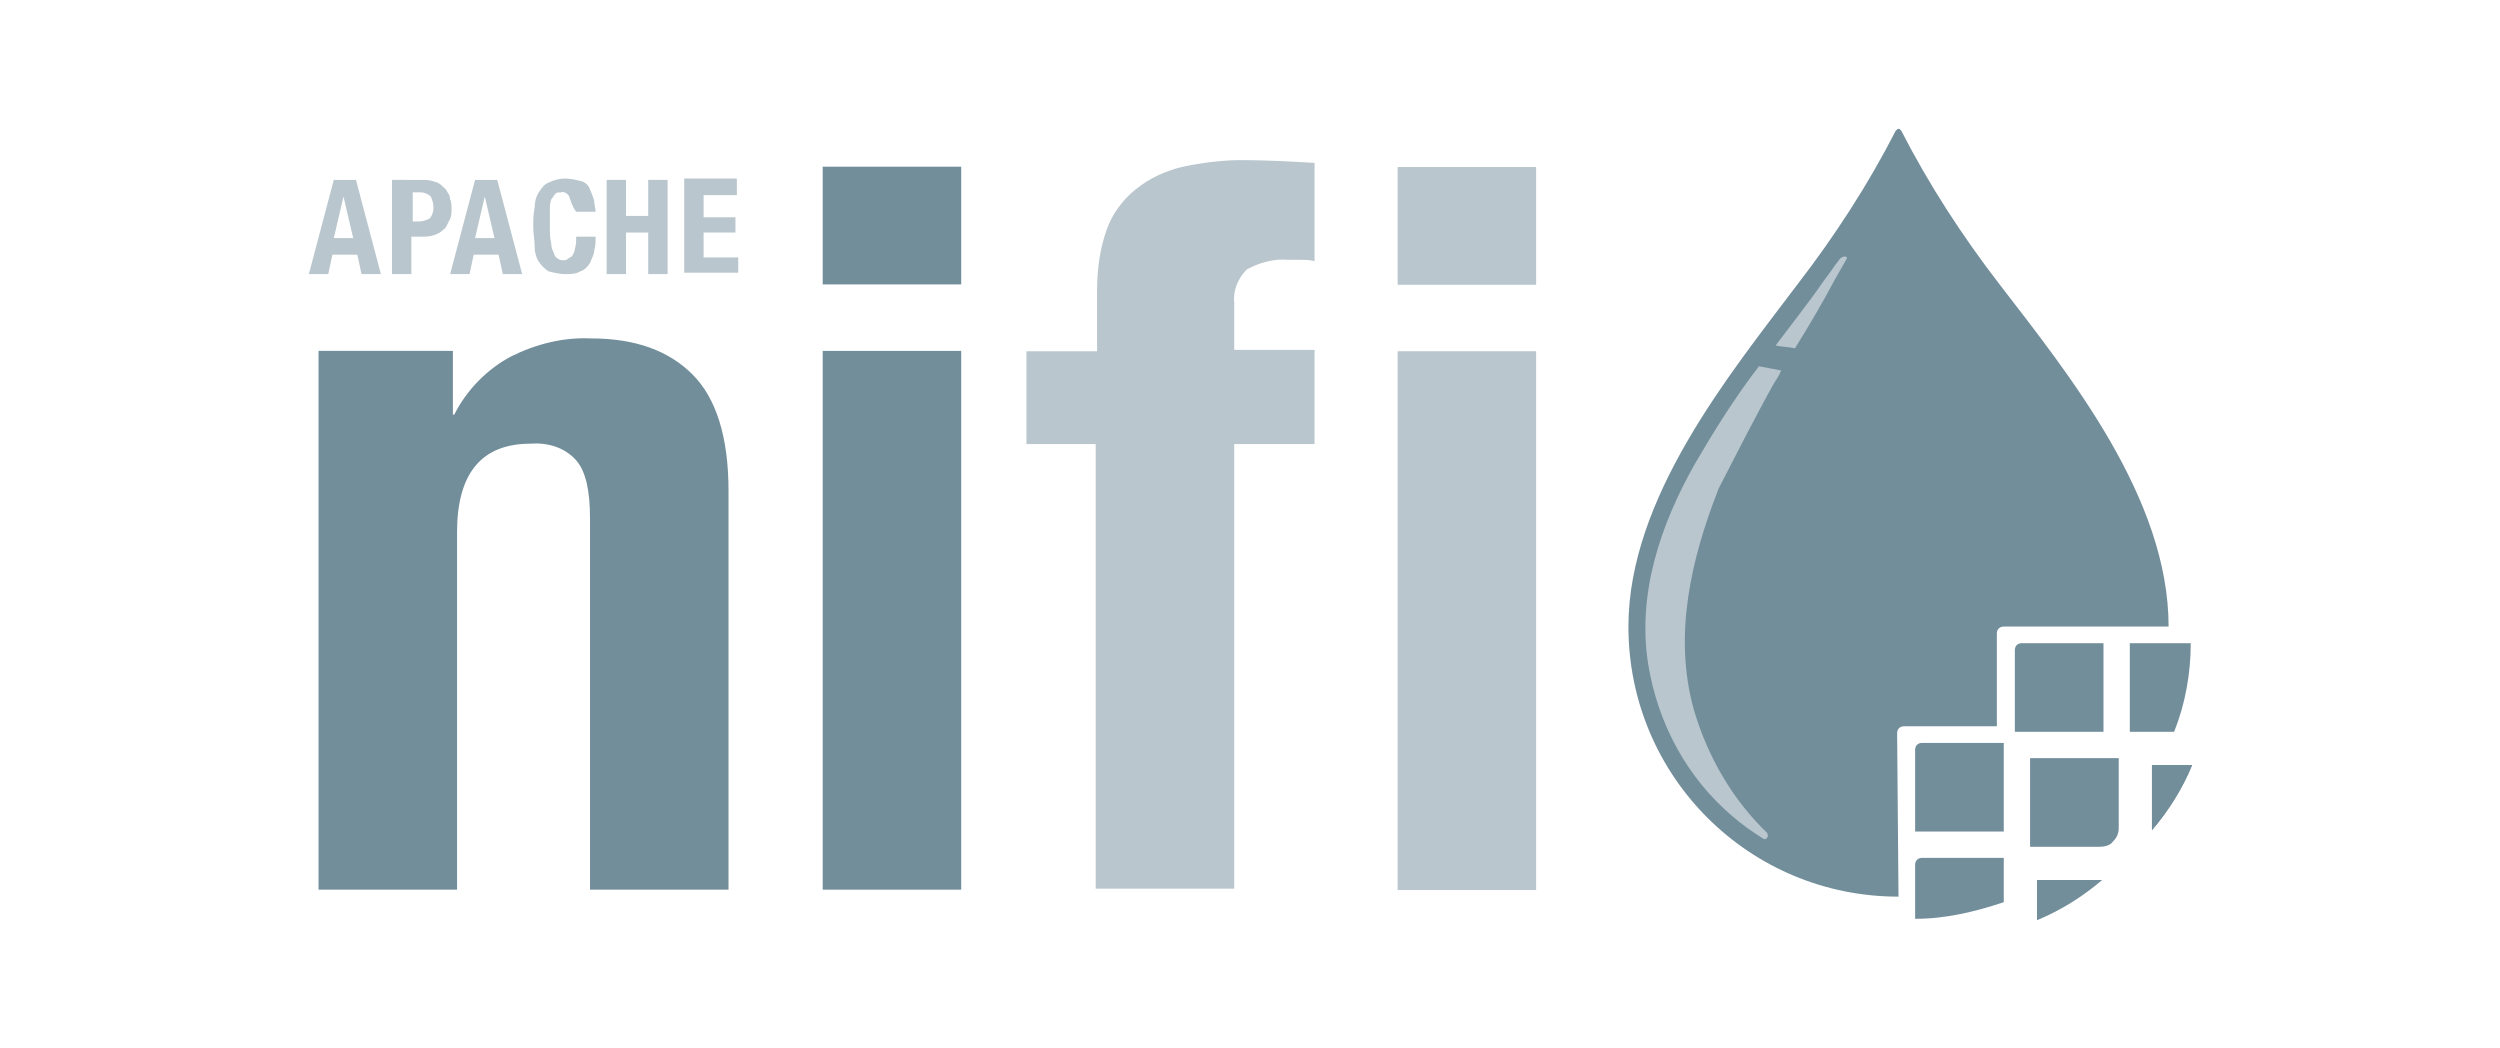 <?xml version="1.0" encoding="utf-8"?>
<!-- Generator: Adobe Illustrator 27.0.0, SVG Export Plug-In . SVG Version: 6.00 Build 0)  -->
<svg version="1.1"
	 id="svg7618" xmlns:inkscape="http://www.inkscape.org/namespaces/inkscape" xmlns:svg="http://www.w3.org/2000/svg" xmlns:rdf="http://www.w3.org/1999/02/22-rdf-syntax-ns#" xmlns:dc="http://purl.org/dc/elements/1.1/" xmlns:sodipodi="http://sodipodi.sourceforge.net/DTD/sodipodi-0.dtd" xmlns:cc="http://creativecommons.org/ns#"
	 xmlns="http://www.w3.org/2000/svg" xmlns:xlink="http://www.w3.org/1999/xlink" x="0px" y="0px" viewBox="0 0 180.5 75.7"
	 style="enable-background:new 0 0 180.5 75.7;" xml:space="preserve">
<style type="text/css">
	.st0{fill:#728E9B;}
	.st1{fill:#B9C6CD;}
</style>
<sodipodi:namedview  bordercolor="#666666" borderopacity="1" fit-margin-bottom="0" fit-margin-left="0" fit-margin-right="0" fit-margin-top="0" gridtolerance="10" guidetolerance="10" id="namedview7620" inkscape:current-layer="g7562" inkscape:cx="103.44456" inkscape:cy="26.29978" inkscape:pageopacity="0" inkscape:pageshadow="2" inkscape:window-height="877" inkscape:window-maximized="1" inkscape:window-width="1600" inkscape:window-x="-8" inkscape:window-y="-8" inkscape:zoom="5.6621522" objecttolerance="10" pagecolor="#ffffff" showgrid="false">
	</sodipodi:namedview>
<g id="g7616" transform="translate(1989,332.038)">
	<g id="g7584" transform="translate(1.299)">
		<g id="g7562" transform="translate(0,3.597)">
			<path id="path7556" inkscape:connector-curvature="0" class="st0" d="M-1957.6-310.3v4.6h0.1c0.9-1.8,2.4-3.3,4.1-4.2
				c1.8-0.9,3.8-1.4,5.8-1.3c3.2,0,5.6,0.9,7.3,2.6c1.7,1.7,2.6,4.5,2.6,8.4v28.8h-10v-26.8c0-2-0.3-3.4-1-4.2
				c-0.8-0.9-2-1.3-3.3-1.2c-3.5,0-5.3,2.1-5.3,6.4v25.8h-10v-38.9H-1957.6z"/>
			<rect id="rect7558" x="-1930.9" y="-323.6" class="st0" width="10" height="8.5"/>
			<rect id="rect7560" x="-1930.9" y="-310.3" class="st0" width="10" height="38.9"/>
		</g>
		<g id="g7582" transform="translate(125.173)">
			<path id="path7564" inkscape:connector-curvature="0" class="st0" d="M-1978.4-267.3c-10.8,0-19.5-8.7-19.5-19.5c0,0,0,0,0,0
				c0-9.3,7.3-18.2,12.2-24.7c2.7-3.5,5.1-7.2,7.1-11.1c0.1-0.1,0.2-0.2,0.3-0.1c0,0,0.1,0.1,0.1,0.1c2,3.9,4.4,7.6,7.1,11.1
				c5,6.5,12.2,15.4,12.2,24.7h-11.9c-0.3,0-0.5,0.2-0.5,0.5l0,0v6.7h-6.7c-0.3,0-0.5,0.2-0.5,0.5l0,0L-1978.4-267.3L-1978.4-267.3z
				"/>
			<path id="path7566" inkscape:connector-curvature="0" class="st0" d="M-1970.8-272v-6.4h-5.9c-0.3,0-0.5,0.2-0.5,0.5l0,0v5.9
				L-1970.8-272z"/>
			<path id="path7568" inkscape:connector-curvature="0" class="st0" d="M-1977.2-265.7c2.2,0,4.3-0.5,6.4-1.2v-3.2h-5.9
				c-0.3,0-0.5,0.2-0.5,0.5l0,0L-1977.2-265.7z"/>
			<path id="path7570" inkscape:connector-curvature="0" class="st0" d="M-1963.6-279.2v-6.4h-5.9c-0.3,0-0.5,0.2-0.5,0.5l0,0v5.9
				H-1963.6L-1963.6-279.2z"/>
			<path id="path7572" inkscape:connector-curvature="0" class="st0" d="M-1962.9-271.3L-1962.9-271.3c0.3-0.3,0.4-0.6,0.4-1v-5
				h-6.4v6.4h5C-1963.5-270.9-1963.1-271-1962.9-271.3z"/>
			<path id="path7574" inkscape:connector-curvature="0" class="st0" d="M-1968.4-265.6c1.7-0.7,3.3-1.7,4.7-2.9h-4.7V-265.6z"/>
			<path id="path7576" inkscape:connector-curvature="0" class="st0" d="M-1958.5-279.2c0.8-2,1.2-4.2,1.2-6.4h-4.4v6.4H-1958.5z"/>
			<path id="path7578" inkscape:connector-curvature="0" class="st0" d="M-1960.1-272.1c1.2-1.4,2.2-3,2.9-4.7h-2.9V-272.1z"/>
			<path id="path7580" inkscape:connector-curvature="0" class="st0" d="M-1960.1-272.1c1.2-1.4,2.2-3,2.9-4.7h-2.9V-272.1z"/>
		</g>
	</g>
	<g id="g7614" transform="translate(0,3.022)">
		<g id="g7598" transform="translate(0,1.629)">
			<path id="path7586" inkscape:connector-curvature="0" class="st1" d="M-1963.3-323.7l1.8,6.8h-1.4l-0.3-1.4h-1.8l-0.3,1.4h-1.4
				l1.8-6.8H-1963.3z M-1963.5-319.5l-0.7-3h0l-0.7,3H-1963.5z"/>
			<path id="path7588" inkscape:connector-curvature="0" class="st1" d="M-1958.3-323.7c0.3,0,0.6,0.1,0.9,0.2
				c0.2,0.1,0.4,0.3,0.6,0.5c0.1,0.2,0.3,0.4,0.3,0.7c0.1,0.2,0.1,0.5,0.1,0.7c0,0.3,0,0.6-0.2,0.9c-0.1,0.2-0.2,0.5-0.4,0.6
				c-0.2,0.2-0.4,0.3-0.7,0.4c-0.3,0.1-0.6,0.1-0.9,0.1h-0.7v2.7h-1.4v-6.8H-1958.3z M-1958.7-320.7c0.2,0,0.5-0.1,0.7-0.2
				c0.2-0.2,0.3-0.5,0.3-0.8c0-0.3-0.1-0.6-0.2-0.8c-0.2-0.2-0.5-0.3-0.7-0.3h-0.6v2.1L-1958.7-320.7z"/>
			<path id="path7590" inkscape:connector-curvature="0" class="st1" d="M-1953.1-323.7l1.8,6.8h-1.4l-0.3-1.4h-1.8l-0.3,1.4h-1.4
				l1.8-6.8H-1953.1z M-1953.3-319.5l-0.7-3h0l-0.7,3H-1953.3z"/>
			<path id="path7592" inkscape:connector-curvature="0" class="st1" d="M-1947.9-322.5c-0.1-0.2-0.4-0.4-0.6-0.3
				c-0.2,0-0.3,0-0.4,0.1c-0.1,0.1-0.2,0.3-0.3,0.4c-0.1,0.3-0.1,0.5-0.1,0.8c0,0.3,0,0.7,0,1.2c0,0.4,0,0.8,0.1,1.2
				c0,0.3,0.1,0.5,0.2,0.7c0,0.1,0.1,0.3,0.3,0.4c0.1,0.1,0.3,0.1,0.4,0.1c0.1,0,0.2,0,0.3-0.1c0.1-0.1,0.2-0.1,0.3-0.2
				c0.1-0.2,0.2-0.3,0.2-0.5c0.1-0.3,0.1-0.6,0.1-0.9h1.4c0,0.4,0,0.7-0.1,1c0,0.3-0.2,0.6-0.3,0.9c-0.2,0.3-0.4,0.5-0.7,0.6
				c-0.3,0.2-0.7,0.2-1.1,0.2c-0.4,0-0.8-0.1-1.2-0.2c-0.3-0.2-0.5-0.4-0.7-0.7c-0.2-0.3-0.3-0.7-0.3-1.1c0-0.5-0.1-0.9-0.1-1.4
				c0-0.5,0-0.9,0.1-1.4c0-0.4,0.1-0.8,0.3-1.1c0.2-0.3,0.4-0.6,0.7-0.7c0.4-0.2,0.8-0.3,1.2-0.3c0.4,0,0.8,0.1,1.2,0.2
				c0.3,0.1,0.5,0.3,0.6,0.6c0.1,0.2,0.2,0.5,0.3,0.8c0,0.3,0.1,0.5,0.1,0.8h-1.4C-1947.7-321.8-1947.8-322.2-1947.9-322.5z"/>
			<path id="path7594" inkscape:connector-curvature="0" class="st1" d="M-1943.8-323.7v2.6h1.6v-2.6h1.4v6.8h-1.4v-3h-1.6v3h-1.4
				v-6.8H-1943.8z"/>
			<path id="path7596" inkscape:connector-curvature="0" class="st1" d="M-1935.8-322.6h-2.4v1.6h2.3v1.1h-2.3v1.8h2.5v1.1h-3.9
				v-6.8h3.8L-1935.8-322.6L-1935.8-322.6z"/>
		</g>
		<g id="g7606" transform="translate(68.91)">
			<path id="path7600" inkscape:connector-curvature="0" class="st1" d="M-1983.8-302.9v-6.8h5.1v-4.4c0-1.5,0.2-3,0.7-4.4
				c0.4-1.1,1.1-2.1,2.1-2.9c1-0.8,2.1-1.3,3.3-1.6c1.4-0.3,2.9-0.5,4.3-0.5c1.8,0,3.6,0.1,5.3,0.2v7.1c-0.3-0.1-0.7-0.1-1-0.1h-0.9
				c-1-0.1-2.1,0.2-3,0.7c-0.6,0.6-1,1.5-0.9,2.4v3.4h5.8v6.8h-5.8v32.1h-10v-32.1H-1983.8z"/>
			<rect id="rect7602" x="-1957" y="-323" class="st1" width="10" height="8.5"/>
			<rect id="rect7604" x="-1957" y="-309.7" class="st1" width="10" height="38.9"/>
		</g>
		<g id="g7612" transform="translate(128.296,9.186)">
			<path id="path7608" inkscape:connector-curvature="0" class="st1" d="M-1984.5-325.5c-0.4,0.5-0.7,1-1.1,1.5
				c-1.1,1.6-2.3,3.1-3.5,4.7c0.5,0.1,0.9,0.1,1.4,0.2c1-1.6,2-3.3,2.9-5c0.3-0.5,0.5-0.9,0.8-1.4
				C-1983.8-325.8-1984.3-325.8-1984.5-325.5L-1984.5-325.5z"/>
			<path id="path7610" inkscape:connector-curvature="0" class="st1" d="M-1989.2-316.6c0.2-0.3,0.4-0.6,0.5-0.9
				c-0.5-0.1-1.1-0.2-1.6-0.3h0c-1.7,2.2-3.2,4.6-4.6,7c-2.5,4.4-4.2,9.4-3.4,14.5c0.7,4.3,2.8,8.2,6.1,11c0.7,0.6,1.4,1.1,2.2,1.6
				c0.1,0.1,0.3,0,0.3-0.1c0.1-0.1,0-0.2,0-0.3c-2.5-2.4-4.3-5.5-5.3-8.9c-1.5-5.4-0.2-10.9,1.8-16
				C-1991.9-311.5-1990.6-314.1-1989.2-316.6L-1989.2-316.6z"/>
		</g>
	</g>
</g>
</svg>
